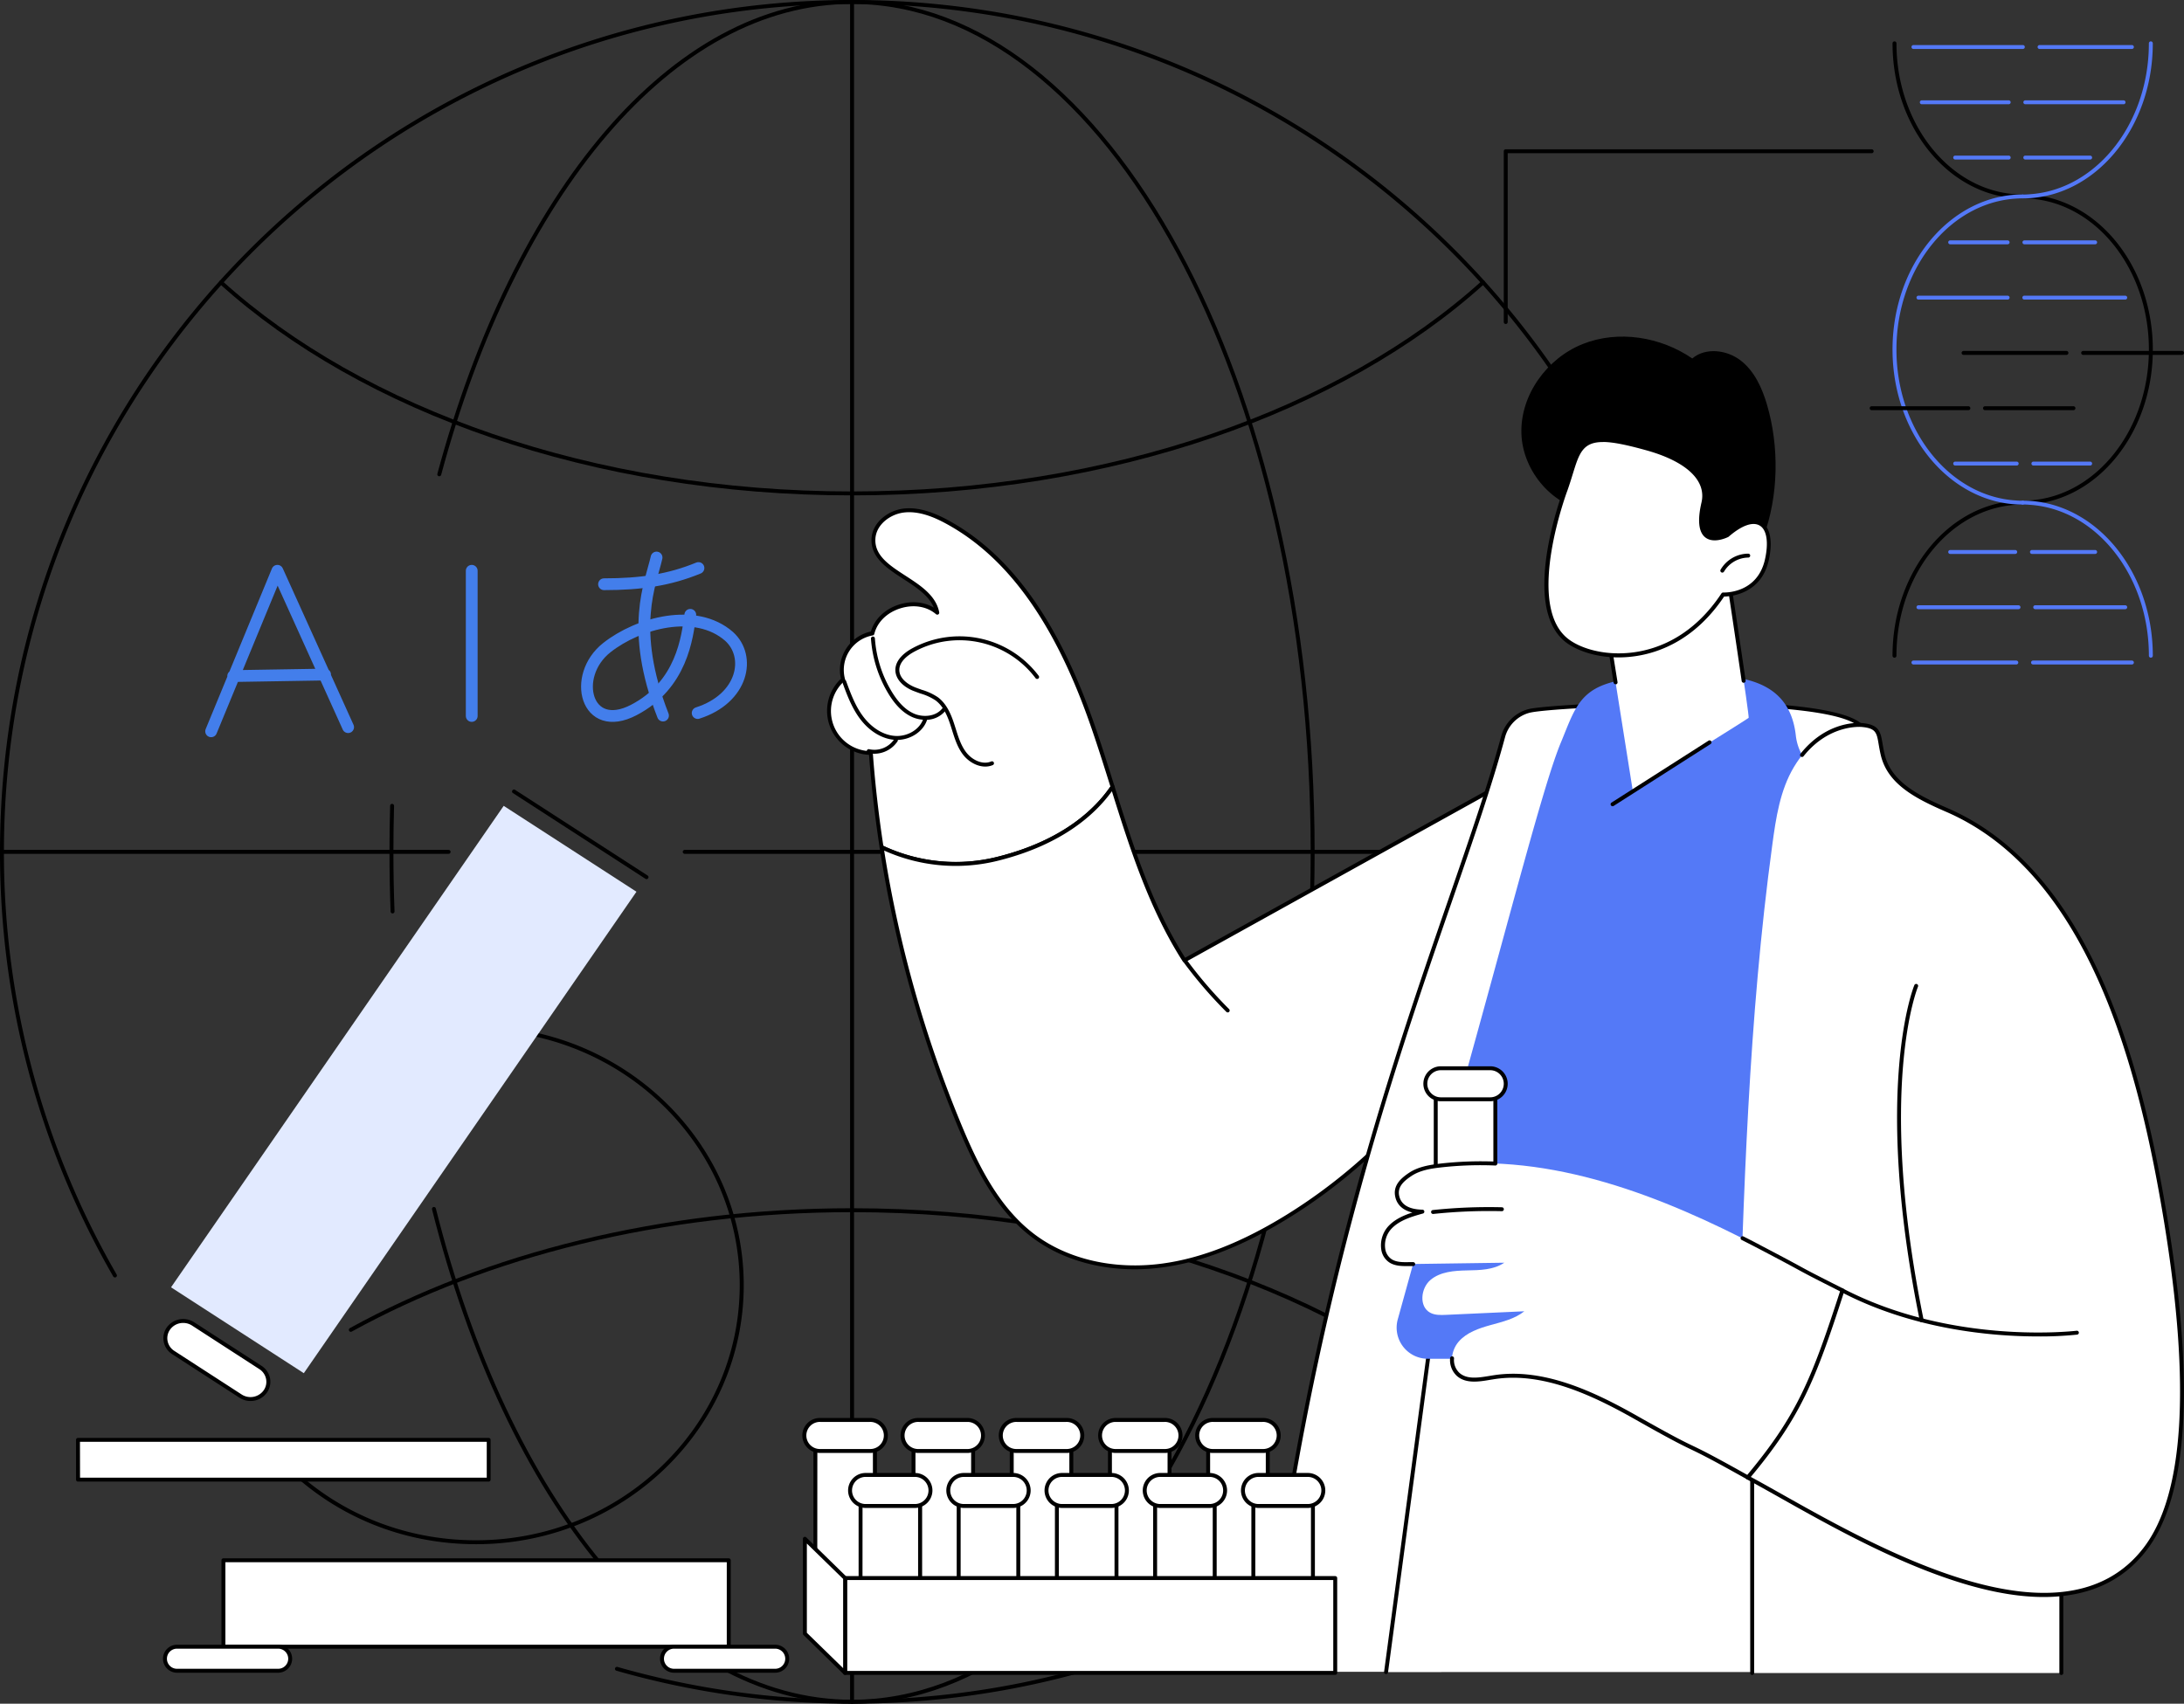 <svg xmlns="http://www.w3.org/2000/svg" viewBox="0 0 1111.57 867.31"><rect x="0" y="0" width="1111.57" height="867.31" fill="#333333" stroke="none"/><defs><style>.cls-1,.cls-5{fill:none;stroke-linecap:round;stroke-linejoin:round;}.cls-1{stroke:#000;stroke-width:2px;}.cls-2{fill:#fff;}.cls-3{fill:#5479f7;}.cls-4{fill:#e2eaff;}.cls-5{stroke:#437eeb;stroke-width:6px;}</style></defs><g id="&#x56FE;&#x5C42;_2" data-name="&#x56FE;&#x5C42; 2"><g id="Illustration"><path class="cls-1" d="M58.5,649.32A430.62,430.62,0,0,1,1,433.66C1,194.71,194.71,1,433.66,1S866.31,194.71,866.31,433.66,672.61,866.31,433.66,866.31A433,433,0,0,1,314,849.56"></path><path class="cls-1" d="M223.57,241.46C261.92,99,341.59,1,433.66,1,563.13,1,668.09,194.71,668.09,433.66s-105,432.65-234.43,432.65c-94.3,0-175.59-102.74-212.8-250.87"></path><path class="cls-1" d="M199.8,464q-.57-15.06-.57-30.37,0-11.79.33-23.41"></path><path class="cls-1" d="M178.54,677c69-38,158-60.91,255.12-60.91,132.11,0,249.14,42.34,321.18,107.43"></path><path class="cls-1" d="M112.48,143.77c72,65.09,189.06,107.42,321.18,107.42S682.8,208.86,754.84,143.76"></path><line class="cls-1" x1="348.48" y1="433.66" x2="866.31" y2="433.66"></line><line class="cls-1" x1="1" y1="433.66" x2="228.33" y2="433.66"></line><line class="cls-1" x1="433.66" y1="866.31" x2="433.66" y2="1"></line><g id="Gene_sequencing" data-name="Gene sequencing"><path class="cls-2" d="M508.62,437c31.88-8.16,48.74-23.27,57.64-36.39-3.37-10.74-6.74-21.48-10.43-32.06-14.25-40.79-35.91-82.23-73.89-102.85-6.77-3.67-14.34-6.67-22-5.75s-15.13,6.86-15.43,14.56c-.68,17.22,29.27,20.44,32.5,37.37-10.5-9-29.67-2.86-33,10.54-10.5,1.33-18.18,13.41-14.91,23.47a21.43,21.43,0,0,0,14.12,37.44q1.77,24.09,5.46,48A87.93,87.93,0,0,0,508.62,437Z"></path><path d="M486.35,440.81a89.38,89.38,0,0,1-38.09-8.62,1,1,0,0,1-.56-.75c-2.41-15.65-4.23-31.52-5.4-47.17A22.43,22.43,0,0,1,428,345.54a20,20,0,0,1,15.25-24.05c1.84-6.33,7.14-11.43,14.31-13.72,6.33-2,12.75-1.42,17.72,1.56-2.5-6.17-9.08-10.43-15.46-14.57-8.18-5.3-16.64-10.78-16.26-20.33.33-8.54,8.55-14.59,16.31-15.52,8.64-1,17,2.86,22.58,5.87,31.75,17.24,56.08,51.07,74.35,103.41,3.68,10.54,7.1,21.43,10.4,32l0,.13a1,1,0,0,1-.12.86c-8.2,12.08-25,28.28-58.22,36.79A90.67,90.67,0,0,1,486.35,440.81ZM449.59,430.6A86.86,86.86,0,0,0,508.37,436l.25,1-.25-1c32.29-8.26,48.69-23.82,56.79-35.58-3.27-10.41-6.65-21.16-10.28-31.57-18.1-51.84-42.12-85.31-73.42-102.3-5.31-2.88-13.3-6.6-21.39-5.64-6.92.82-14.25,6.14-14.54,13.61-.33,8.41,7.28,13.35,15.35,18.58,7.62,4.94,15.5,10.05,17.13,18.56a1,1,0,0,1-1.63,1c-4.66-4-11.48-5.09-18.24-2.93s-11.67,7-13.15,13a1,1,0,0,1-.85.75,17.85,17.85,0,0,0-14.08,22.16,1,1,0,0,1-.29,1.06,20.43,20.43,0,0,0,13.46,35.69,1,1,0,0,1,1,.93C445.38,398.94,447.19,414.88,449.59,430.6Z"></path><path class="cls-2" d="M789.36,386.78c-3.84-2.21-19.46,9.37-23.29,11.5L716.14,426,602.83,488.92c-17.29-26.94-26.94-57.65-36.57-88.35-8.9,13.12-25.76,28.23-57.64,36.39a87.93,87.93,0,0,1-59.93-5.68,612.76,612.76,0,0,0,39.59,141.5c8.8,21.2,19.47,42.76,37.85,56.52s42.72,18,65.46,14.92,44.11-12.89,63.65-24.94c49.27-30.42,88.24-76.57,111.66-129.39a287.37,287.37,0,0,0,22.88-83.27C790.23,402.69,793.59,389.22,789.36,386.78Z"></path><path d="M577.58,646.17c-19.64,0-38.07-5.6-52.05-16.07-18.54-13.89-29.3-35.57-38.17-56.94A613.66,613.66,0,0,1,447.7,431.44a1,1,0,0,1,1.41-1.06A87,87,0,0,0,508.37,436c32.66-8.35,49-24.18,57.06-36a1,1,0,0,1,1-.42,1,1,0,0,1,.81.69c9.35,29.8,19,60.62,35.95,87.3l162.42-90.17c.82-.46,2.28-1.41,4-2.52,8.85-5.8,17.06-10.85,20.31-9,3.76,2.16,2.74,10,1.37,17.92-.2,1.19-.38,2.21-.46,2.89a287.23,287.23,0,0,1-23,83.57c-23.87,53.85-63.67,100-112,129.83-22.94,14.16-43.88,22.36-64,25.08A106.24,106.24,0,0,1,577.58,646.17ZM450,433a611.65,611.65,0,0,0,39.25,139.42c8.75,21.11,19.36,42.51,37.52,56.11,16.88,12.64,40.47,18,64.73,14.73,19.87-2.68,40.55-10.8,63.25-24.81,48-29.65,87.56-75.44,111.27-128.93a285.64,285.64,0,0,0,22.81-83c.08-.74.26-1.78.47-3,.8-4.61,2.46-14.2-.4-15.85-2.46-1.41-13.5,5.82-18.22,8.91-1.79,1.18-3.21,2.11-4.09,2.6L603.31,489.79a1,1,0,0,1-1.32-.33c-17-26.52-26.78-57-36.08-86.65-8.58,11.87-25.29,27-57,35.12A88.82,88.82,0,0,1,450,433Z"></path><path d="M501.43,390.24c-4.34,0-8.65-2.67-11.23-6-2.89-3.75-4.31-8.31-5.69-12.71-.22-.71-.44-1.42-.67-2.12-1.51-4.66-3.6-9.84-7.71-12.87a27.79,27.79,0,0,0-7.58-3.47c-1.37-.48-2.79-1-4.16-1.55-5.3-2.28-8.55-6.1-8.67-10.21-.17-5.65,5.31-9.49,8.59-11.27a50.46,50.46,0,0,1,64.35,14,1,1,0,1,1-1.6,1.2,48.44,48.44,0,0,0-61.79-13.45c-2.88,1.56-7.69,4.87-7.55,9.45.15,4.91,5.75,7.7,7.47,8.43,1.29.56,2.67,1,4,1.5a29.41,29.41,0,0,1,8.11,3.75c4.57,3.36,6.83,8.9,8.43,13.87.23.71.45,1.42.68,2.13,1.32,4.24,2.69,8.62,5.36,12.09,2.89,3.75,8.19,6.54,12.73,4.63a1,1,0,0,1,.78,1.85A9.87,9.87,0,0,1,501.43,390.24Z"></path><path d="M470.92,366.43a16.51,16.51,0,0,1-6.42-1.3c-4.61-2-8.65-5.92-12.34-12a62.64,62.64,0,0,1-8.87-28,1,1,0,0,1,.93-1.07,1,1,0,0,1,1.07.93,60.52,60.52,0,0,0,8.58,27.12c3.47,5.74,7.21,9.41,11.42,11.22,4.4,1.89,10.89,1.61,14.26-2.65a1,1,0,1,1,1.57,1.24A12.72,12.72,0,0,1,470.92,366.43Z"></path><path d="M456.5,376.68a15.46,15.46,0,0,1-1.79-.1c-6.33-.68-12.6-4.67-17.2-10.93-4.21-5.72-6.75-12.74-8.79-18.37a1,1,0,0,1,1.88-.68c2.54,7,4.78,12.78,8.52,17.87,4.27,5.81,10,9.5,15.81,10.12,6.62.72,13.2-3.12,15-8.73a1,1,0,0,1,1.91.6C469.92,372.44,463.4,376.68,456.5,376.68Z"></path><path d="M445,383.71a12.6,12.6,0,0,1-3-.35,1,1,0,1,1,.46-1.94,12.14,12.14,0,0,0,12.67-5.1,1,1,0,0,1,1.39-.3,1,1,0,0,1,.29,1.38A14.26,14.26,0,0,1,445,383.71Z"></path><path d="M624.87,515.4a1,1,0,0,1-.7-.28A219.49,219.49,0,0,1,602.51,490a1,1,0,1,1,1.64-1.15,219,219,0,0,0,21.41,24.86,1,1,0,0,1,0,1.41A1,1,0,0,1,624.87,515.4Z"></path><path class="cls-2" d="M947.61,370.1c-14.53-17.79-156.93-11.38-169.43-8.12A18.48,18.48,0,0,0,765,375.07c-25,92.56-92.51,230.55-121,476h89.58c13.45-60.22,70.51-315.71,78.72-355,6.53-31.27,110-28.49,109.13-60.47C921.16,426.45,953.68,377.53,947.61,370.1Z"></path><path class="cls-2" d="M921.42,435.53c-.26-9.08,32.26-58,26.19-65.43-14.53-17.79-156.93-11.38-169.43-8.12A18.48,18.48,0,0,0,765,375.07c-25,92.56-92.51,230.55-121,476Z"></path><path d="M644,852.05h-.12a1,1,0,0,1-.87-1.11C664.07,669.44,706.38,547,737.27,457.59c10.87-31.47,20.26-58.66,26.77-82.78A19.54,19.54,0,0,1,777.93,361c11.37-3,155.2-10.23,170.46,8.45,3.69,4.52-3.38,19-14.59,40.48-5.64,10.84-11.48,22.05-11.38,25.55a1,1,0,0,1-1,1,1,1,0,0,1-1-1c-.11-4,5.32-14.45,11.61-26.53,7.57-14.54,17.94-34.46,14.81-38.3-14.21-17.38-156.16-11-168.41-7.78A17.54,17.54,0,0,0,766,375.33c-6.52,24.19-15.93,51.41-26.81,82.92C708.3,547.56,666,669.89,645,851.16A1,1,0,0,1,644,852.05Z"></path><polygon class="cls-2" points="967.12 851.2 705.44 851.2 728.44 679.4 967.12 679.4 967.12 851.2"></polygon><path d="M705.44,852.2h-.13a1,1,0,0,1-.86-1.12l23-171.8a1,1,0,1,1,2,.26l-23,171.8A1,1,0,0,1,705.44,852.2Z"></path><rect class="cls-2" x="891.79" y="678.03" width="157.36" height="173.67"></rect><path d="M1049.14,852.7a1,1,0,0,1-1-1V679H892.79V851.7a1,1,0,0,1-2,0V678a1,1,0,0,1,1-1h157.35a1,1,0,0,1,1,1V851.7A1,1,0,0,1,1049.14,852.7Z"></path><path class="cls-3" d="M933.08,691.71H726.67a15.84,15.84,0,0,1-15.26-20.06c6.44-23.26,18.23-65.84,34.07-122.78,24.52-88.12,40.35-150.18,48.91-170.78s10.07-31.74,45-33.3c32.1-1.43,70.64-6.34,74.62,29.7a25.9,25.9,0,0,0,10.32,17.94l22.85,16.93Z"></path><rect class="cls-2" x="730.73" y="555.41" width="30.34" height="81.85"></rect><path d="M761.07,638.25H730.73a1,1,0,0,1-1-1V555.41a1,1,0,0,1,1-1h30.34a1,1,0,0,1,1,1v81.84A1,1,0,0,1,761.07,638.25Zm-29.34-2h28.34V556.41H731.73Z"></path><path class="cls-2" d="M758.46,559.62H733.34a7.9,7.9,0,0,1,0-15.8h25.12a7.9,7.9,0,0,1,0,15.8Z"></path><path d="M758.46,560.62H733.34a8.9,8.9,0,0,1,0-17.8h25.12a8.9,8.9,0,0,1,0,17.8Zm-25.12-15.8a6.9,6.9,0,0,0,0,13.8h25.12a6.9,6.9,0,0,0,0-13.8Z"></path><path class="cls-2" d="M1091.81,788.54c24.78-32.26,21.3-101.21,10.69-166.12-14.92-91.36-43.16-180.37-111.54-210-13.94-6-29.15-13.3-32.68-28.08-2.37-9.93-.49-14.3-10.67-15.2,0,0-20.48-2.27-34.57,21.32-7.07,11.83-9.15,25.9-11,39.55-12.09,88.78-14.7,178.54-17.31,268.1-.34,11.82,3.74,23.76,4.75,54.08C933.92,775.84,1045.18,849.26,1091.81,788.54Z"></path><path d="M1040.11,813q-16.92,0-37.61-5.89c-34.87-9.92-70.53-30-96.56-44.66-6.47-3.64-12.05-6.78-16.94-9.39a1,1,0,0,1-.53-.85,326.32,326.32,0,0,0-3.25-36.64c-.92-6.81-1.65-12.18-1.5-17.49a1,1,0,0,1,1-1,1,1,0,0,1,1,1c-.15,5.15.57,10.46,1.49,17.17a332.06,332.06,0,0,1,3.24,36.27c4.79,2.56,10.22,5.62,16.47,9.14,50,28.16,143.14,80.59,184.1,27.25,20.52-26.72,24-82.35,10.5-165.35-12.17-74.45-36.9-177.15-111-209.28-15.51-6.73-29.72-14-33.25-28.77-.5-2.09-.81-3.92-1.09-5.54-1-6-1.4-8.25-8.7-8.89-.18,0-16.44-1.57-29.54,14.9a1,1,0,0,1-1.4.16,1,1,0,0,1-.16-1.41c13.81-17.36,30.6-15.72,31.3-15.64,8.82.77,9.44,4.45,10.48,10.54.27,1.59.57,3.39,1.06,5.42,3.31,13.88,17.07,20.88,32.1,27.4,74.95,32.52,99.89,135.87,112.13,210.79,13.65,83.56,10,139.71-10.88,166.89C1080.43,805,1062.84,813,1040.11,813Z"></path><path class="cls-2" d="M707,625.3c4.16-4.79,10.63-6.74,16.75-8.47-6.6-.19-11.34-2.47-12.58-7.64s2.2-8.42,6.63-11.36,9.85-3.86,15.13-4.48c56.77-6.63,112.91,15.47,163.56,42,27.26,14.26,13.73,7.74,41.21,21.59C922.45,704,915,721.67,889.47,752.15c-38.23-21.45-19.15-9.13-56.79-30.44-21.82-12.36-47.11-24.33-71.91-20.64-6.41.95-13.85,2.92-18.7-1.38-4.64-4.11-3.7-12.08.38-16.74s10.3-6.76,16.28-8.41,12.23-3.12,17.09-7L736,669.36c-2.76.13-5.68.22-8.11-1.1-5.75-3.12-4.83-12.45.17-16.67s12.07-4.72,18.61-4.85,13.54-.23,18.94-3.92l-48.87.69c-3,0-6.24,0-8.84-1.52C702.46,638.73,702.81,630.1,707,625.3Z"></path><path d="M715.37,644.53c-2.58,0-5.51-.2-8-1.68A9.5,9.5,0,0,1,703,636a14.49,14.49,0,0,1,3.22-11.32c3.34-3.85,8.08-5.94,12.63-7.41-5.83-1.38-8-4.85-8.67-7.82-1.41-5.89,2.77-9.59,7-12.42,4.78-3.16,10.54-4,15.57-4.64a184.35,184.35,0,0,1,28.32-1.05,1,1,0,0,1,1,1,1,1,0,0,1-1,1,180.34,180.34,0,0,0-28,1c-4.8.56-10.29,1.4-14.69,4.32s-7.26,5.86-6.21,10.29,5,6.68,11.64,6.87a1,1,0,0,1,.24,2c-5.42,1.52-12.16,3.43-16.27,8.16a12.42,12.42,0,0,0-2.76,9.7,7.59,7.59,0,0,0,3.46,5.48c2.43,1.46,5.69,1.41,8.31,1.37l2.47,0a1,1,0,0,1,1,1,1,1,0,0,1-1,1l-2.47,0Z"></path><path d="M889.47,753.15A1,1,0,0,1,889,753c-18.87-10.59-23.72-12.92-28.4-15.17s-9.33-4.48-28.39-15.27c-21.52-12.19-46.82-24.16-71.28-20.52l-2.47.39c-5.83,1-12.45,2.06-17-2a10.93,10.93,0,0,1-3.41-9,1,1,0,0,1,2,.11,8.93,8.93,0,0,0,2.74,7.36c3.88,3.44,9.73,2.47,15.39,1.54.84-.14,1.68-.28,2.5-.4,25.06-3.73,50.73,8.4,72.55,20.76,19,10.75,23.51,12.92,28.28,15.21s9.46,4.55,27.79,14.82c25.32-30.34,32.82-49,47.21-93.45-15.09-7.61-17.39-8.87-21.51-11.12-3.1-1.69-7.34-4-18.94-10.09-3.25-1.7-6.49-3.36-9.61-4.93a1,1,0,0,1,.9-1.79c3.13,1.58,6.37,3.24,9.63,5,11.63,6.08,15.88,8.41,19,10.1,4.17,2.29,6.46,3.54,22.22,11.48a1,1,0,0,1,.5,1.2c-14.75,45.64-22.25,64.39-48.38,95.57A1,1,0,0,1,889.47,753.15Z"></path><path d="M729.42,618a1,1,0,0,1-.1-2,272.16,272.16,0,0,1,35.08-1.41,1,1,0,0,1,1,1,1,1,0,0,1-1,1,269.93,269.93,0,0,0-34.82,1.4Z"></path><path d="M1037.39,680.35c-23.19,0-63.16-3.32-100.18-22.55a1,1,0,0,1-.43-1.34,1,1,0,0,1,1.35-.43c55.68,28.93,118.18,21.49,118.8,21.42a1,1,0,0,1,1.12.86,1,1,0,0,1-.87,1.12A180.81,180.81,0,0,1,1037.39,680.35Z"></path><path d="M978.1,673.16a1,1,0,0,1-1-.8c-24.15-118.6-3-170.35-2.76-170.86a1,1,0,0,1,1.84.79c-.22.5-21.12,51.78,2.88,169.67a1,1,0,0,1-.78,1.18Z"></path><path d="M899.37,206.14c-2.5-8.55-6.37-17.14-13.41-22.6s-17.86-6.81-24.67-1.06c-16.11-11.06-37.67-14.58-55.81-7.32s-31.69,25.87-31.15,45.4,16.42,38,35.88,39.8c3.1,17,19,29.78,36,32.42,15.39,2.38,45.2-2.77,51.32-19.47C905.25,252.32,905.6,227.5,899.37,206.14Z"></path><path class="cls-2" d="M818.21,321.84,831,402.43s58.56-36.43,59-37-10-69.15-10-69.15S866.42,273.6,818.21,321.84Z"></path><path d="M822.24,348.32a1,1,0,0,1-1-.84l-4-25.49a1,1,0,0,1,.29-.86c27.64-27.66,44.13-32.14,53.08-31,7.32.91,10.12,5.46,10.23,5.66a.92.92,0,0,1,.13.36c0,.3,4.56,30,7.48,50.28a1,1,0,0,1-2,.28c-2.79-19.32-7-47.3-7.44-50-.51-.73-3-3.88-8.75-4.56-8.48-1-24.2,3.41-51,30.1l4,25a1,1,0,0,1-.83,1.14Z"></path><path class="cls-2" d="M796.78,249.37s-21.86,57.61,0,76.16c13,11,54,16.78,80.17-22.84,0,0,18.15.89,22.29-17.66s-5.12-25.56-20.13-12.5c0,0-18.14,9.24-12.18-16.49,2.6-11.2-7-21.41-27.92-27.46C801.11,217.64,804.63,227.21,796.78,249.37Z"></path><path d="M823.8,334.67c-12.22,0-22.35-3.87-27.67-8.38-22.11-18.76-1.25-74.73-.29-77.26,1-3,1.92-5.78,2.68-8.25,5-16.19,7.06-22.89,40.77-13.16,21,6.06,31.43,16.5,28.62,28.65-1.91,8.22-1.49,13.68,1.22,15.8,3.12,2.45,8.61,0,9.43-.38,7.3-6.32,13.7-8.38,18.05-5.79s5.76,9.7,3.61,19.34c-3.85,17.25-19.5,18.4-22.73,18.46-14.64,21.84-32.72,28.57-45.36,30.37A60.17,60.17,0,0,1,823.8,334.67Zm-8-109.64c-10.3,0-12.1,5.85-15.34,16.34-.77,2.49-1.64,5.31-2.71,8.34v0c-.22.57-21.36,57.16-.28,75,6.14,5.21,19.16,9.49,34.42,7.32,12.32-1.75,30-8.37,44.27-29.95a1,1,0,0,1,.88-.44c.7,0,17.36.6,21.27-16.89,1.92-8.62.92-15.05-2.68-17.19s-9.28,0-15.82,5.67a.86.86,0,0,1-.2.13c-.3.15-7.3,3.65-11.67.23-3.41-2.67-4.07-8.67-1.94-17.83,2.54-11-7.38-20.55-27.23-26.28C828.15,226.49,820.91,225,815.77,225Zm-19,24.34h0Z"></path><path d="M876.59,291.5a1,1,0,0,1-.5-.14,1,1,0,0,1-.37-1.36,16.44,16.44,0,0,1,14-8.15h.06a1,1,0,0,1,1,1,1,1,0,0,1-1,1h-.05A14.63,14.63,0,0,0,877.45,291,1,1,0,0,1,876.59,291.5Z"></path><path d="M820.75,410.43a1,1,0,0,1-.54-1.85l49.36-31.52a1,1,0,1,1,1.07,1.69l-49.35,31.52A1,1,0,0,1,820.75,410.43Z"></path><rect class="cls-2" x="614.9" y="734.45" width="30.33" height="81.83"></rect><path d="M645.24,817.28H614.9a1,1,0,0,1-1-1V734.45a1,1,0,0,1,1-1h30.34a1,1,0,0,1,1,1v81.83A1,1,0,0,1,645.24,817.28Zm-29.34-2h28.34V735.45H615.9Z"></path><path class="cls-2" d="M642.63,738.66H617.51a7.9,7.9,0,1,1,0-15.79h25.12a7.9,7.9,0,1,1,0,15.79Z"></path><path d="M642.63,739.66H617.51a8.9,8.9,0,1,1,0-17.79h25.12a8.9,8.9,0,1,1,0,17.79Zm-25.12-15.79a6.9,6.9,0,1,0,0,13.79h25.12a6.9,6.9,0,1,0,0-13.79Z"></path><rect class="cls-2" x="564.92" y="734.45" width="30.33" height="81.83"></rect><path d="M595.25,817.28H564.92a1,1,0,0,1-1-1V734.45a1,1,0,0,1,1-1h30.33a1,1,0,0,1,1,1v81.83A1,1,0,0,1,595.25,817.28Zm-29.33-2h28.33V735.45H565.92Z"></path><path class="cls-2" d="M592.64,738.66H567.52a7.9,7.9,0,0,1,0-15.79h25.12a7.9,7.9,0,1,1,0,15.79Z"></path><path d="M592.64,739.66H567.52a8.9,8.9,0,0,1,0-17.79h25.12a8.9,8.9,0,1,1,0,17.79Zm-25.12-15.79a6.9,6.9,0,0,0,0,13.79h25.12a6.9,6.9,0,1,0,0-13.79Z"></path><rect class="cls-2" x="514.93" y="734.45" width="30.33" height="81.83"></rect><path d="M545.26,817.28H514.93a1,1,0,0,1-1-1V734.45a1,1,0,0,1,1-1h30.33a1,1,0,0,1,1,1v81.83A1,1,0,0,1,545.26,817.28Zm-29.33-2h28.33V735.45H515.93Z"></path><path class="cls-2" d="M542.65,738.66H517.54a7.9,7.9,0,1,1,0-15.79h25.11a7.9,7.9,0,1,1,0,15.79Z"></path><path d="M542.65,739.66H517.54a8.9,8.9,0,1,1,0-17.79h25.11a8.9,8.9,0,1,1,0,17.79Zm-25.11-15.79a6.9,6.9,0,1,0,0,13.79h25.11a6.9,6.9,0,1,0,0-13.79Z"></path><rect class="cls-2" x="464.94" y="734.45" width="30.33" height="81.83"></rect><path d="M495.27,817.28H464.94a1,1,0,0,1-1-1V734.45a1,1,0,0,1,1-1h30.33a1,1,0,0,1,1,1v81.83A1,1,0,0,1,495.27,817.28Zm-29.33-2h28.33V735.45H465.94Z"></path><path class="cls-2" d="M492.67,738.66H467.55a7.9,7.9,0,1,1,0-15.79h25.12a7.9,7.9,0,0,1,0,15.79Z"></path><path d="M492.67,739.66H467.55a8.9,8.9,0,1,1,0-17.79h25.12a8.9,8.9,0,0,1,0,17.79Zm-25.12-15.79a6.9,6.9,0,1,0,0,13.79h25.12a6.9,6.9,0,0,0,0-13.79Z"></path><rect class="cls-2" x="414.95" y="734.45" width="30.33" height="81.83"></rect><path d="M445.28,817.28H415a1,1,0,0,1-1-1V734.45a1,1,0,0,1,1-1h30.33a1,1,0,0,1,1,1v81.83A1,1,0,0,1,445.28,817.28Zm-29.33-2h28.33V735.45H416Z"></path><path class="cls-2" d="M442.68,738.66H417.56a7.9,7.9,0,1,1,0-15.79h25.12a7.9,7.9,0,1,1,0,15.79Z"></path><path d="M442.68,739.66H417.56a8.9,8.9,0,1,1,0-17.79h25.12a8.9,8.9,0,1,1,0,17.79Zm-25.12-15.79a6.9,6.9,0,1,0,0,13.79h25.12a6.9,6.9,0,1,0,0-13.79Z"></path><rect class="cls-2" x="637.9" y="762.44" width="30.33" height="81.83"></rect><path d="M668.23,845.27H637.9a1,1,0,0,1-1-1V762.44a1,1,0,0,1,1-1h30.33a1,1,0,0,1,1,1v81.83A1,1,0,0,1,668.23,845.27Zm-29.33-2h28.33V763.44H638.9Z"></path><path class="cls-2" d="M665.62,766.66H640.51a7.9,7.9,0,0,1,0-15.8h25.11a7.9,7.9,0,0,1,0,15.8Z"></path><path d="M665.62,767.66H640.51a8.9,8.9,0,0,1,0-17.8h25.11a8.9,8.9,0,0,1,0,17.8Zm-25.11-15.8a6.9,6.9,0,0,0,0,13.8h25.11a6.9,6.9,0,0,0,0-13.8Z"></path><rect class="cls-2" x="587.91" y="762.44" width="30.33" height="81.83"></rect><path d="M618.24,845.27H587.91a1,1,0,0,1-1-1V762.44a1,1,0,0,1,1-1h30.33a1,1,0,0,1,1,1v81.83A1,1,0,0,1,618.24,845.27Zm-29.33-2h28.33V763.44H588.91Z"></path><path class="cls-2" d="M615.64,766.66H590.52a7.9,7.9,0,0,1,0-15.8h25.12a7.9,7.9,0,0,1,0,15.8Z"></path><path d="M615.63,767.66H590.52a8.9,8.9,0,0,1,0-17.8h25.11a8.9,8.9,0,0,1,0,17.8Zm-25.11-15.8a6.9,6.9,0,0,0,0,13.8h25.11a6.9,6.9,0,0,0,0-13.8Z"></path><rect class="cls-2" x="537.92" y="762.44" width="30.33" height="81.83"></rect><path d="M568.25,845.27H537.92a1,1,0,0,1-1-1V762.44a1,1,0,0,1,1-1h30.33a1,1,0,0,1,1,1v81.83A1,1,0,0,1,568.25,845.27Zm-29.33-2h28.33V763.44H538.92Z"></path><path class="cls-2" d="M565.65,766.66H540.53a7.9,7.9,0,0,1,0-15.8h25.12a7.9,7.9,0,0,1,0,15.8Z"></path><path d="M565.65,767.66H540.53a8.9,8.9,0,0,1,0-17.8h25.12a8.9,8.9,0,0,1,0,17.8Zm-25.12-15.8a6.9,6.9,0,0,0,0,13.8h25.12a6.9,6.9,0,0,0,0-13.8Z"></path><rect class="cls-2" x="487.93" y="762.44" width="30.33" height="81.83"></rect><path d="M518.27,845.27H487.93a1,1,0,0,1-1-1V762.44a1,1,0,0,1,1-1h30.34a1,1,0,0,1,1,1v81.83A1,1,0,0,1,518.27,845.27Zm-29.34-2h28.34V763.44H488.93Z"></path><path class="cls-2" d="M515.66,766.66H490.54a7.9,7.9,0,0,1,0-15.8h25.12a7.9,7.9,0,0,1,0,15.8Z"></path><path d="M515.66,767.66H490.54a8.9,8.9,0,0,1,0-17.8h25.12a8.9,8.9,0,0,1,0,17.8Zm-25.12-15.8a6.9,6.9,0,0,0,0,13.8h25.12a6.9,6.9,0,0,0,0-13.8Z"></path><rect class="cls-2" x="437.95" y="762.44" width="30.33" height="81.83"></rect><path d="M468.28,845.27H438a1,1,0,0,1-1-1V762.44a1,1,0,0,1,1-1h30.33a1,1,0,0,1,1,1v81.83A1,1,0,0,1,468.28,845.27Zm-29.33-2h28.33V763.44H439Z"></path><path class="cls-2" d="M465.67,766.66H440.55a7.9,7.9,0,0,1,0-15.8h25.12a7.9,7.9,0,0,1,0,15.8Z"></path><path d="M465.67,767.66H440.55a8.9,8.9,0,0,1,0-17.8h25.12a8.9,8.9,0,0,1,0,17.8Zm-25.12-15.8a6.9,6.9,0,0,0,0,13.8h25.12a6.9,6.9,0,0,0,0-13.8Z"></path><rect class="cls-2" x="430.12" y="803.36" width="249.46" height="48.28"></rect><path d="M679.58,852.63H430.12a1,1,0,0,1-1-1V803.36a1,1,0,0,1,1-1H679.58a1,1,0,0,1,1,1v48.27A1,1,0,0,1,679.58,852.63Zm-248.46-2H678.58V804.36H431.12Z"></path><polygon class="cls-2" points="409.66 831.64 430.12 851.63 430.12 803.36 409.66 783.36 409.66 831.64"></polygon><path d="M430.12,852.63a1,1,0,0,1-.7-.28l-20.46-20a1,1,0,0,1-.3-.71V783.36a1,1,0,0,1,.61-.92,1,1,0,0,1,1.09.21l20.46,20a1,1,0,0,1,.3.72v48.27a1,1,0,0,1-.61.93A1.07,1.07,0,0,1,430.12,852.63Zm-19.46-21.41,18.46,18V803.78l-18.46-18Z"></path><path d="M242.31,786.12c-37.54,0-72.51-14.47-98.46-40.74a1,1,0,1,1,1.42-1.41c25.57,25.89,60,40.15,97,40.15,74,0,134.22-58.26,134.22-129.86S316.32,524.39,242.31,524.39a1,1,0,0,1,0-2c75.11,0,136.22,59.16,136.22,131.87S317.42,786.12,242.31,786.12Z"></path><rect class="cls-2" x="39.7" y="732.96" width="209.04" height="20.3"></rect><path d="M248.74,754.25H39.7a1,1,0,0,1-1-1V733a1,1,0,0,1,1-1h209a1,1,0,0,1,1,1v20.29A1,1,0,0,1,248.74,754.25Zm-208-2h207V734H40.7Z"></path><rect class="cls-2" x="113.72" y="794.3" width="257.18" height="44"></rect><path d="M370.9,839.3H113.72a1,1,0,0,1-1-1v-44a1,1,0,0,1,1-1H370.9a1,1,0,0,1,1,1v44A1,1,0,0,1,370.9,839.3Zm-256.18-2H369.9v-42H114.72Z"></path><path class="cls-2" d="M394.54,838.3H343.05a6.12,6.12,0,1,0,0,12.24h51.49a6.12,6.12,0,1,0,0-12.24Z"></path><path d="M394.54,851.54H343.05a7.12,7.12,0,1,1,0-14.24h51.49a7.12,7.12,0,1,1,0,14.24ZM343.05,839.3a5.12,5.12,0,1,0,0,10.24h51.49a5.12,5.12,0,1,0,0-10.24Z"></path><path class="cls-2" d="M141.57,838.3H90.08a6.12,6.12,0,1,0,0,12.24h51.49a6.12,6.12,0,1,0,0-12.24Z"></path><path d="M141.57,851.54H90.08a7.12,7.12,0,1,1,0-14.24h51.49a7.12,7.12,0,1,1,0,14.24ZM90.08,839.3a5.12,5.12,0,1,0,0,10.24h51.49a5.12,5.12,0,1,0,0-10.24Z"></path><polygon class="cls-4" points="154.63 699.06 87.05 655.34 256.36 410.24 323.93 453.96 154.63 699.06"></polygon><path d="M329.06,447.54a1,1,0,0,1-.54-.16l-67.58-43.72A1,1,0,0,1,262,402L329.6,445.7a1,1,0,0,1-.54,1.84Z"></path><path class="cls-2" d="M132.57,696.15,98.26,674a9.26,9.26,0,0,0-12.58,2.41,8.62,8.62,0,0,0,2.5,12.18l34.31,22.19a9.26,9.26,0,0,0,12.58-2.42A8.61,8.61,0,0,0,132.57,696.15Z"></path><path d="M127.51,713.22a10.17,10.17,0,0,1-5.56-1.64l-34.31-22.2a9.66,9.66,0,0,1-4.3-6.28,9.45,9.45,0,0,1,1.52-7.29,10.26,10.26,0,0,1,13.94-2.69l34.31,22.19a9.76,9.76,0,0,1,4.31,6.29,9.49,9.49,0,0,1-1.53,7.29A10.15,10.15,0,0,1,127.51,713.22ZM93.23,673.48a8.13,8.13,0,0,0-6.72,3.46,7.51,7.51,0,0,0-1.21,5.77,7.7,7.7,0,0,0,3.43,5L123,709.9a8.27,8.27,0,0,0,11.22-2.14,7.54,7.54,0,0,0,1.2-5.77,7.72,7.72,0,0,0-3.42-5L97.72,674.8A8.18,8.18,0,0,0,93.23,673.48Z"></path><path d="M1029.51,256.87a1,1,0,0,1,0-2c35.39,0,64.19-34.51,64.19-76.94S1064.9,101,1029.51,101a1,1,0,0,1,0-2c36.5,0,66.19,35.41,66.19,78.94S1066,256.87,1029.51,256.87Z"></path><path d="M964.22,334.81a1,1,0,0,1-1-1c0-43.52,29.7-78.94,66.19-78.94a1,1,0,0,1,0,2c-35.39,0-64.19,34.52-64.19,76.94A1,1,0,0,1,964.22,334.81Z"></path><path d="M1029.42,101c-36.5,0-66.19-35.41-66.19-78.94a1,1,0,1,1,2,0C965.23,64.46,994,99,1029.42,99a1,1,0,0,1,0,2Z"></path><path class="cls-3" d="M1029.41,256.87c-36.49,0-66.19-35.41-66.19-78.94S992.92,99,1029.41,99a1,1,0,0,1,0,2c-35.39,0-64.19,34.52-64.19,76.94s28.8,76.94,64.19,76.94a1,1,0,0,1,0,2Z"></path><path class="cls-3" d="M1094.7,334.81a1,1,0,0,1-1-1c0-42.42-28.8-76.94-64.19-76.94a1,1,0,0,1,0-2c36.5,0,66.19,35.42,66.19,78.94A1,1,0,0,1,1094.7,334.81Z"></path><path class="cls-3" d="M1029.51,101a1,1,0,0,1,0-2c35.39,0,64.18-34.51,64.18-76.94a1,1,0,1,1,2,0C1095.69,65.56,1066,101,1029.51,101Z"></path><path class="cls-3" d="M1026.42,237h-31.3a1,1,0,0,1,0-2h31.3a1,1,0,0,1,0,2Z"></path><path class="cls-3" d="M1063.8,237h-28.88a1,1,0,0,1,0-2h28.88a1,1,0,0,1,0,2Z"></path><path d="M1001.83,208.81H952.61a1,1,0,0,1,0-2h49.22a1,1,0,0,1,0,2Z"></path><path d="M1055.3,208.81h-45a1,1,0,0,1,0-2h45a1,1,0,0,1,0,2Z"></path><path d="M1051.74,180.66H999.38a1,1,0,0,1,0-2h52.36a1,1,0,0,1,0,2Z"></path><path d="M1110.57,180.66h-50.33a1,1,0,0,1,0-2h50.33a1,1,0,0,1,0,2Z"></path><path class="cls-3" d="M1022.35,81.22H995.12a1,1,0,1,1,0-2h27.23a1,1,0,0,1,0,2Z"></path><path class="cls-3" d="M1063.8,81.22h-33a1,1,0,0,1,0-2h33a1,1,0,0,1,0,2Z"></path><path class="cls-3" d="M1022.35,53.07H978.12a1,1,0,0,1,0-2h44.23a1,1,0,0,1,0,2Z"></path><path class="cls-3" d="M1080.81,53.07h-50a1,1,0,0,1,0-2h50a1,1,0,0,1,0,2Z"></path><path class="cls-3" d="M1029.55,24.93H973.87a1,1,0,0,1,0-2h55.68a1,1,0,0,1,0,2Z"></path><path class="cls-3" d="M1085.06,24.93h-47a1,1,0,0,1,0-2h47a1,1,0,0,1,0,2Z"></path><path class="cls-3" d="M1021.8,152.52H976.42a1,1,0,0,1,0-2h45.38a1,1,0,0,1,0,2Z"></path><path class="cls-3" d="M1081.66,152.52H1030.3a1,1,0,0,1,0-2h51.36a1,1,0,0,1,0,2Z"></path><path class="cls-3" d="M1021.8,124.37H992.57a1,1,0,0,1,0-2h29.23a1,1,0,0,1,0,2Z"></path><path class="cls-3" d="M1066.35,124.37h-36a1,1,0,0,1,0-2h36a1,1,0,0,1,0,2Z"></path><path class="cls-3" d="M1026.23,338.27H973.87a1,1,0,1,1,0-2h52.36a1,1,0,0,1,0,2Z"></path><path class="cls-3" d="M1085.06,338.27h-50.33a1,1,0,0,1,0-2h50.33a1,1,0,0,1,0,2Z"></path><path class="cls-3" d="M1027.34,310.13H976.42a1,1,0,0,1,0-2h50.92a1,1,0,0,1,0,2Z"></path><path class="cls-3" d="M1081.66,310.13h-45.82a1,1,0,0,1,0-2h45.82a1,1,0,0,1,0,2Z"></path><path class="cls-3" d="M1025.67,282h-33.1a1,1,0,0,1,0-2h33.1a1,1,0,0,1,0,2Z"></path><path class="cls-3" d="M1066.35,282h-32.17a1,1,0,0,1,0-2h32.17a1,1,0,0,1,0,2Z"></path><path d="M766.36,164.93a1,1,0,0,1-1-1V77a1,1,0,0,1,1-1H952.61a1,1,0,0,1,0,2H767.36v86A1,1,0,0,1,766.36,164.93Z"></path></g><g id="Layer_13" data-name="Layer 13"><path class="cls-5" d="M334.16,283.82c-2.89,13-14.09,36,3.28,80.46"></path><path class="cls-5" d="M355.49,289.17c-14.89,6.12-29.31,8.25-48.06,8.25"></path><path class="cls-5" d="M351.33,313c-1.53,11.58-4.33,35.7-28.73,48.43s-32-17.35-13.74-31.74c16-12.63,45.24-20.61,62.23-5.7,11.34,10.23,7.22,31.56-16,39"></path><path class="cls-5" d="M107.46,372.29l33.72-81.72h0l36,79.6m-58.49-26,46.77-.77"></path><line class="cls-5" x1="240.09" y1="290.57" x2="240.09" y2="364.48"></line></g></g></g></svg>